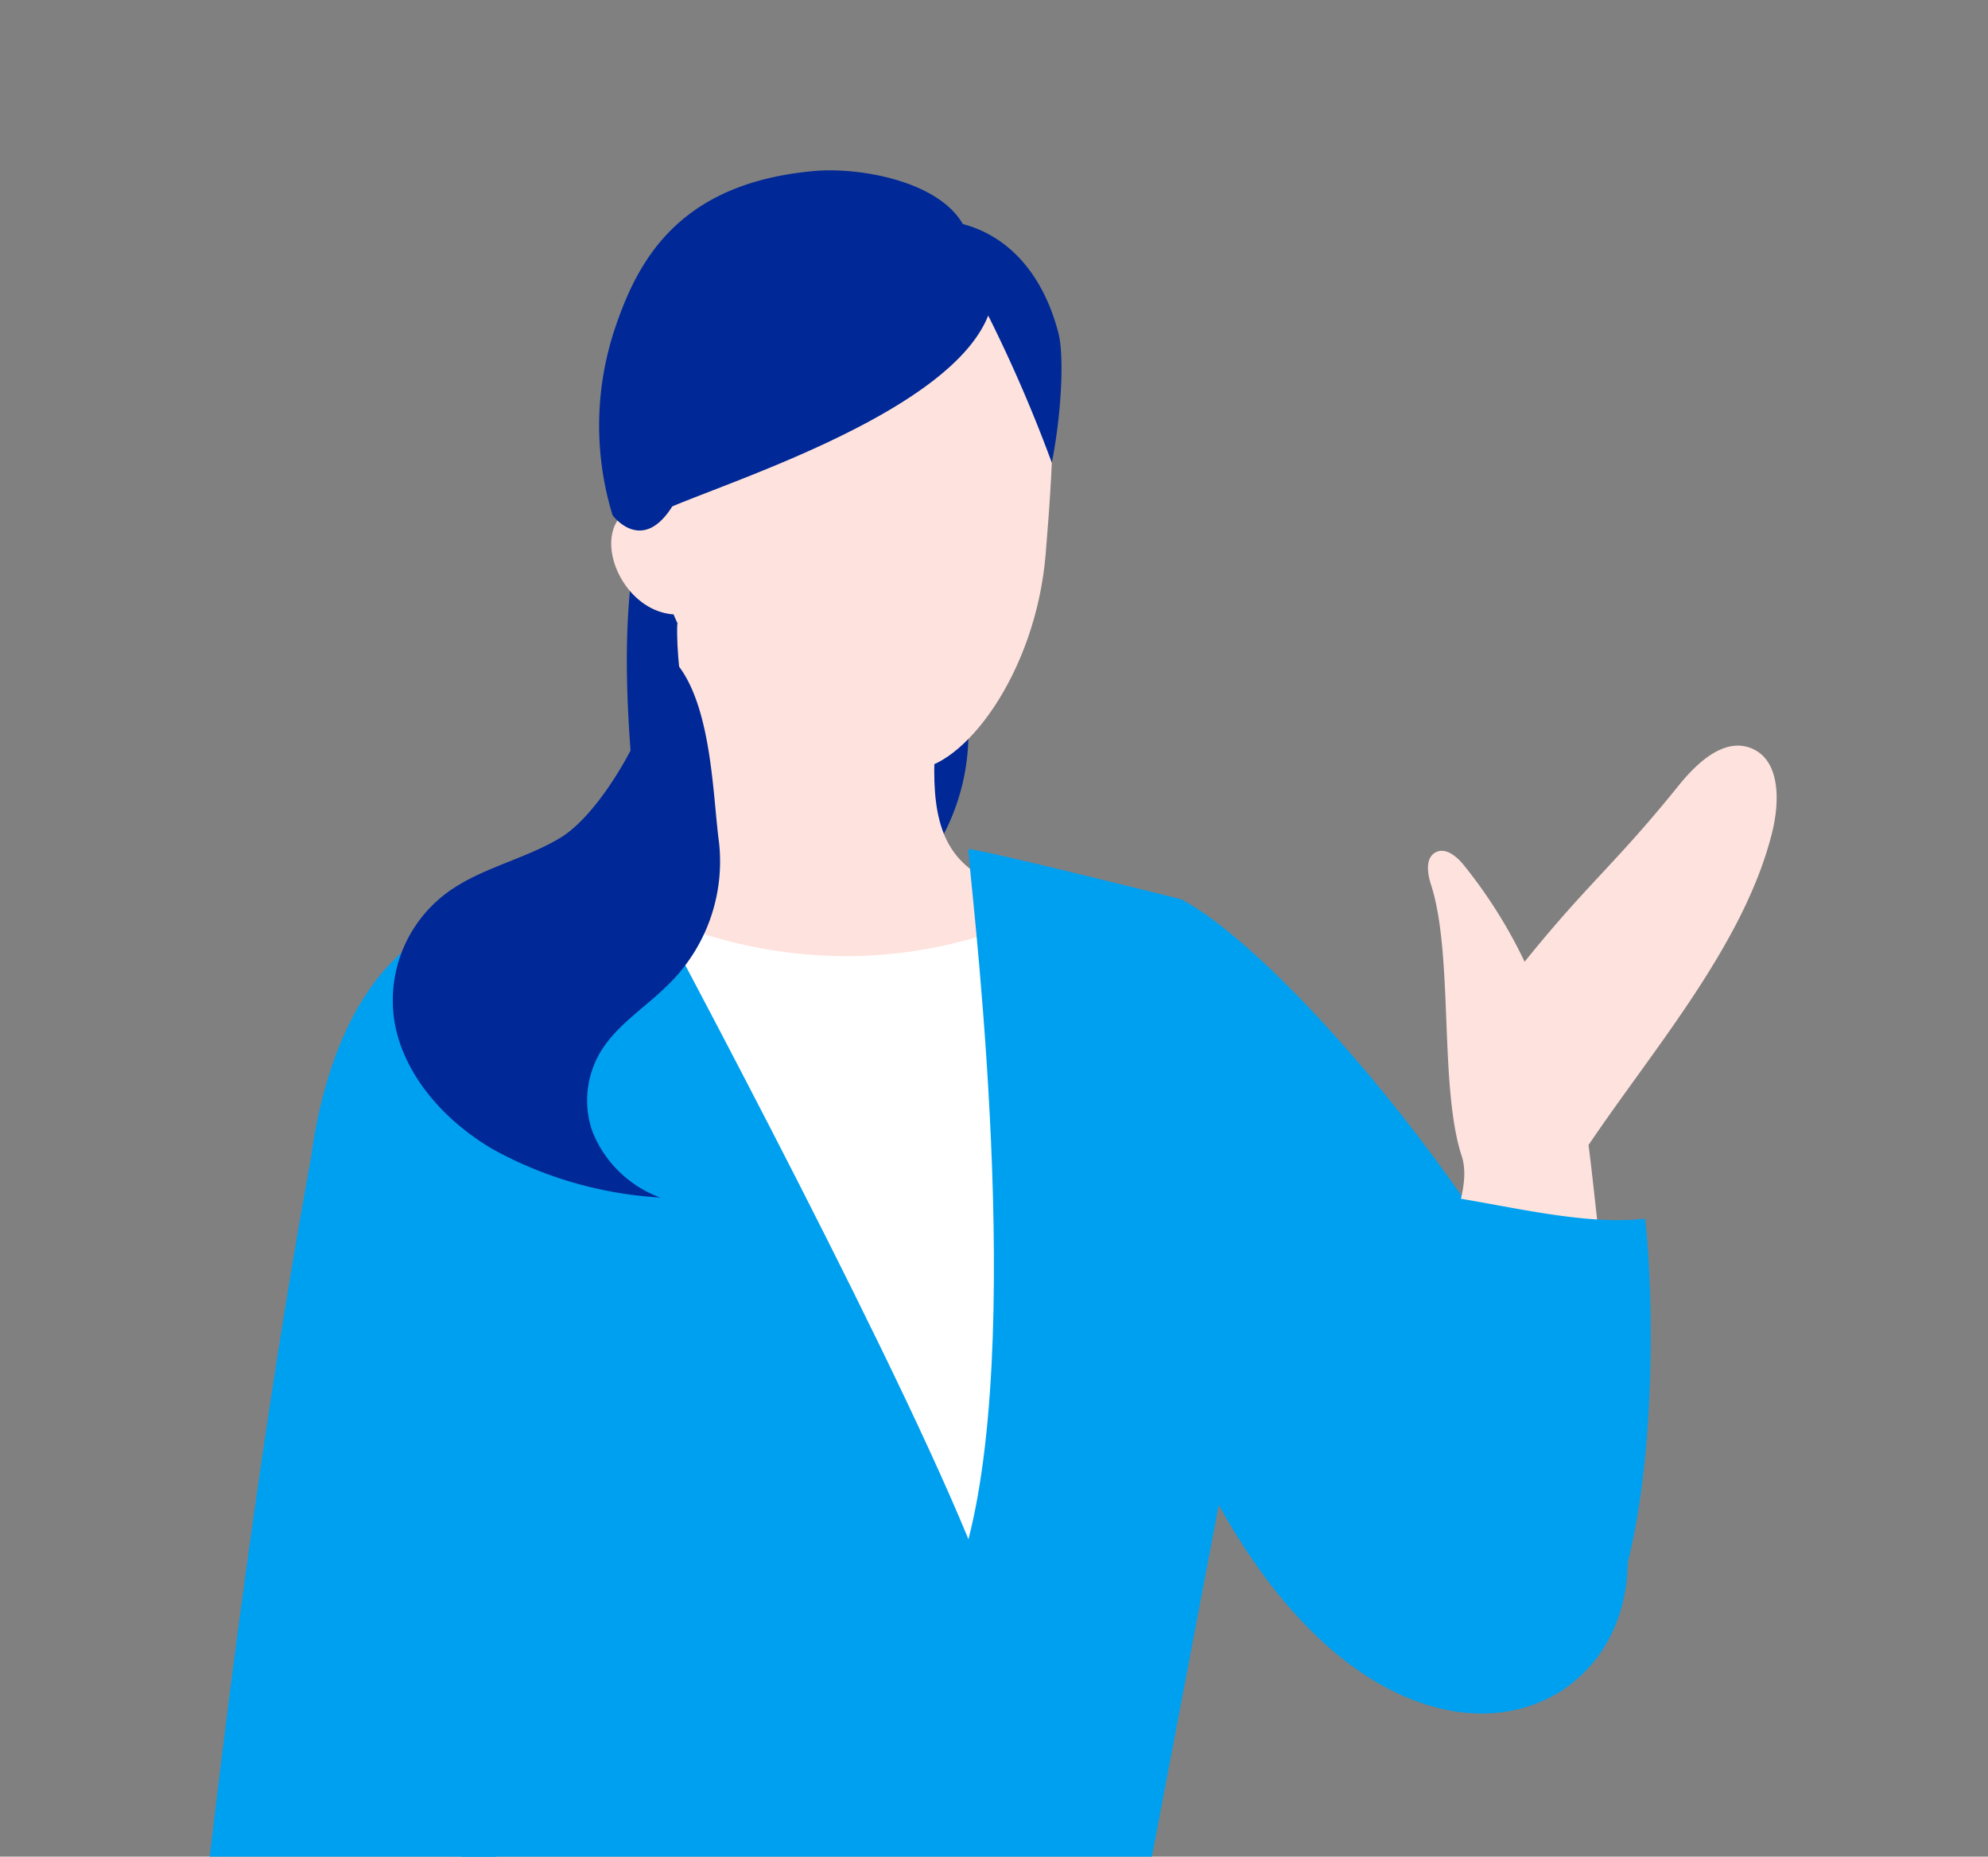 <svg xmlns="http://www.w3.org/2000/svg" xmlns:xlink="http://www.w3.org/1999/xlink" width="136" height="127" viewBox="0 0 136 127">
  <rect x="0" y="0" width="136" height="127" fill="#808080" stroke="none"/>
  <defs>
    <clipPath id="clip-path">
      <rect id="長方形_4552" data-name="長方形 4552" width="136" height="127" transform="translate(359 2051.494)" fill="#fff"/>
    </clipPath>
    <clipPath id="clip-path-2">
      <rect id="長方形_4551" data-name="長方形 4551" width="111.337" height="168.954" fill="none"/>
    </clipPath>
  </defs>
  <g id="illust_02" transform="translate(-359 -2051.494)" clip-path="url(#clip-path)">
    <g id="グループ_5866" data-name="グループ 5866" transform="translate(369.203 2063.146)">
      <g id="グループ_5865" data-name="グループ 5865" clip-path="url(#clip-path-2)">
        <path id="パス_9064" data-name="パス 9064" d="M114.54,80.123c-1.836,7.418-1.088,15.1-.333,22.655a9.847,9.847,0,0,0,1.246,4.592c1.371,2.08,4.279,3.22,7.078,3.169a13.927,13.927,0,0,0,7.623-2.671,14.884,14.884,0,0,0,6.607-12.314,15.149,15.149,0,0,0-7.274-12.037,25.392,25.392,0,0,0-14.946-3.395" transform="translate(-80.716 -56.977)" fill="#002896"/>
        <path id="パス_9065" data-name="パス 9065" d="M110.519,113.193c-1.845.206-16.04-5.339-17.885-5.545-.269,7.557,5.737,19.218-13.252,20.235,0,15.181,12.955,26.7,26.117,26.7,14.941,0,20.463-10.992,20.463-27.78-14.815-.05-16.65-2.8-15.442-13.615" transform="translate(-56.505 -76.625)" fill="#fee2dd"/>
        <path id="パス_9066" data-name="パス 9066" d="M132.064,8.206c-11.955,0-14.626,13.064-13.751,21.362.959,9.1,6.661,17.251,18.033,17.251,3.393,0,8.414-6.488,9.094-14.733,1.181-14.344,1.334-23.88-13.376-23.88" transform="translate(-84.108 -5.841)" fill="#fee2dd"/>
        <path id="パス_9067" data-name="パス 9067" d="M113.867,79.773c-1.1.149-2.444-.263-3.293.448-2.336,1.956.261,7.439,4.168,6.907a24.42,24.42,0,0,0-.875-7.355" transform="translate(-78.078 -56.783)" fill="#fee2dd"/>
        <path id="パス_9068" data-name="パス 9068" d="M131.706,3.671c-1.7-2.957-7.1-3.9-10.171-3.626C112.4.864,109.554,6.016,107.982,10.6a20.913,20.913,0,0,0-.234,12.993s1.991,2.709,4.084-.607c4.7-1.979,19.061-6.62,21.612-13.055A98.908,98.908,0,0,1,137.795,20c.712-3.623.821-7.41.461-8.829-.908-3.572-3.03-6.56-6.55-7.5" transform="translate(-76.043 0.001)" fill="#002896"/>
        <path id="パス_9069" data-name="パス 9069" d="M78.562,170.392c11.808,6.055,23.386,4.74,32.883-.947,4.547.3,5.819,5.836,10.366,6.138-4.463,20.251-3.454,34.111-7.917,54.362-14.495-3.572-27.822-3.189-42.75-3.143.926-17.892-4.047-34.6-5.663-52.446,4.605-1.972,11.884-4.577,13.082-3.963" transform="translate(-46.61 -120.613)" fill="#fff"/>
        <path id="パス_9070" data-name="パス 9070" d="M111.752,164.558s-14.516-3.64-14.551-3.414c-.1.661,3.971,31.768,0,47.19C91.229,193.8,74.695,163.212,74.5,162.8c-5.526,1.318-8.583,1.626-12.611,3.125.394,4.224,2.144,56.368,2.144,56.368l-5.275,26.557-.941,9.231s31.783,4.061,40.514-12.832c4.647,11.257,19.053,11.864,19.053,11.864l-7.629-27.083,5.98-31.455Z" transform="translate(-41.152 -114.697)" fill="#00a0f0"/>
        <path id="パス_9071" data-name="パス 9071" d="M11.07,219.979C4.054,258.143-1.525,319.183.375,319.1c5.962-.245,20.805,2.26,20.805,2.26s4.571-90.4,4.128-96.9a30.821,30.821,0,0,0-1.9-9.42c-1.2-2.985-7.277,1.974-12.335,4.939" transform="translate(0 -152.411)" fill="#00a0f0"/>
        <path id="パス_9072" data-name="パス 9072" d="M233.374,173.014c7.57,3.961,25.726,25.557,30.026,41.469,4.237,15.68-18.317,24.782-30.972-7.595-3.132-8.013-7.006-28.9.946-33.874" transform="translate(-162.774 -123.154)" fill="#00a0f0"/>
        <path id="パス_9073" data-name="パス 9073" d="M48.542,177.744c-6.366,2.115-9.225,9.484-10.129,16.344,4.373-.159,8.517-.855,13.1-.433-.89-4.915-1.014-10.187-2.966-15.911" transform="translate(-27.343 -126.52)" fill="#00a0f0"/>
        <path id="パス_9074" data-name="パス 9074" d="M305.874,164.62c-1.557-4.787-.545-13.777-2.1-18.564-.252-.776-.4-1.842.331-2.213.683-.348,1.44.292,1.921.889a33.464,33.464,0,0,1,4.154,6.6c4.372-5.423,6.175-6.642,10.547-12.064,1.252-1.552,3.1-3.28,4.948-2.542,2.01.8,1.961,3.642,1.442,5.742-1.888,7.639-8.129,14.826-12.564,21.4.333,2.554.9,8.21,1.232,10.764-4.058.664-7.37-1.06-11.48-.933-.078-2.711,2.419-6.472,1.571-9.082" transform="translate(-216.083 -97.199)" fill="#fee2dd"/>
        <path id="パス_9075" data-name="パス 9075" d="M282.295,242.675c4.722.464,10.829,2.325,15.542,1.773.6,4.886,1.176,22.731-3.837,29.949-2.753,3.965-2.086,2.294-6.907,2.543-12.546.649-13.657-8.418-11.651-15.312a178.432,178.432,0,0,1,6.853-18.953" transform="translate(-195.5 -172.739)" fill="#00a0f0"/>
        <path id="パス_9076" data-name="パス 9076" d="M76.093,113.49c.493,3.319-3.58,10.975-6.773,12.927-2.276,1.392-5.12,2.009-7.338,3.467a9.155,9.155,0,0,0-4.006,9.356c.677,3.438,3.276,6.481,6.637,8.474a26.952,26.952,0,0,0,11.5,3.331,7.919,7.919,0,0,1-4.652-4.554,6.474,6.474,0,0,1,.955-5.98c1.094-1.483,2.767-2.578,4.116-3.9a11.782,11.782,0,0,0,3.6-9.9c-.478-3.534-.485-11.024-4.048-13.218" transform="translate(-41.152 -80.784)" fill="#002896"/>
      </g>
    </g>
  </g>
</svg>
